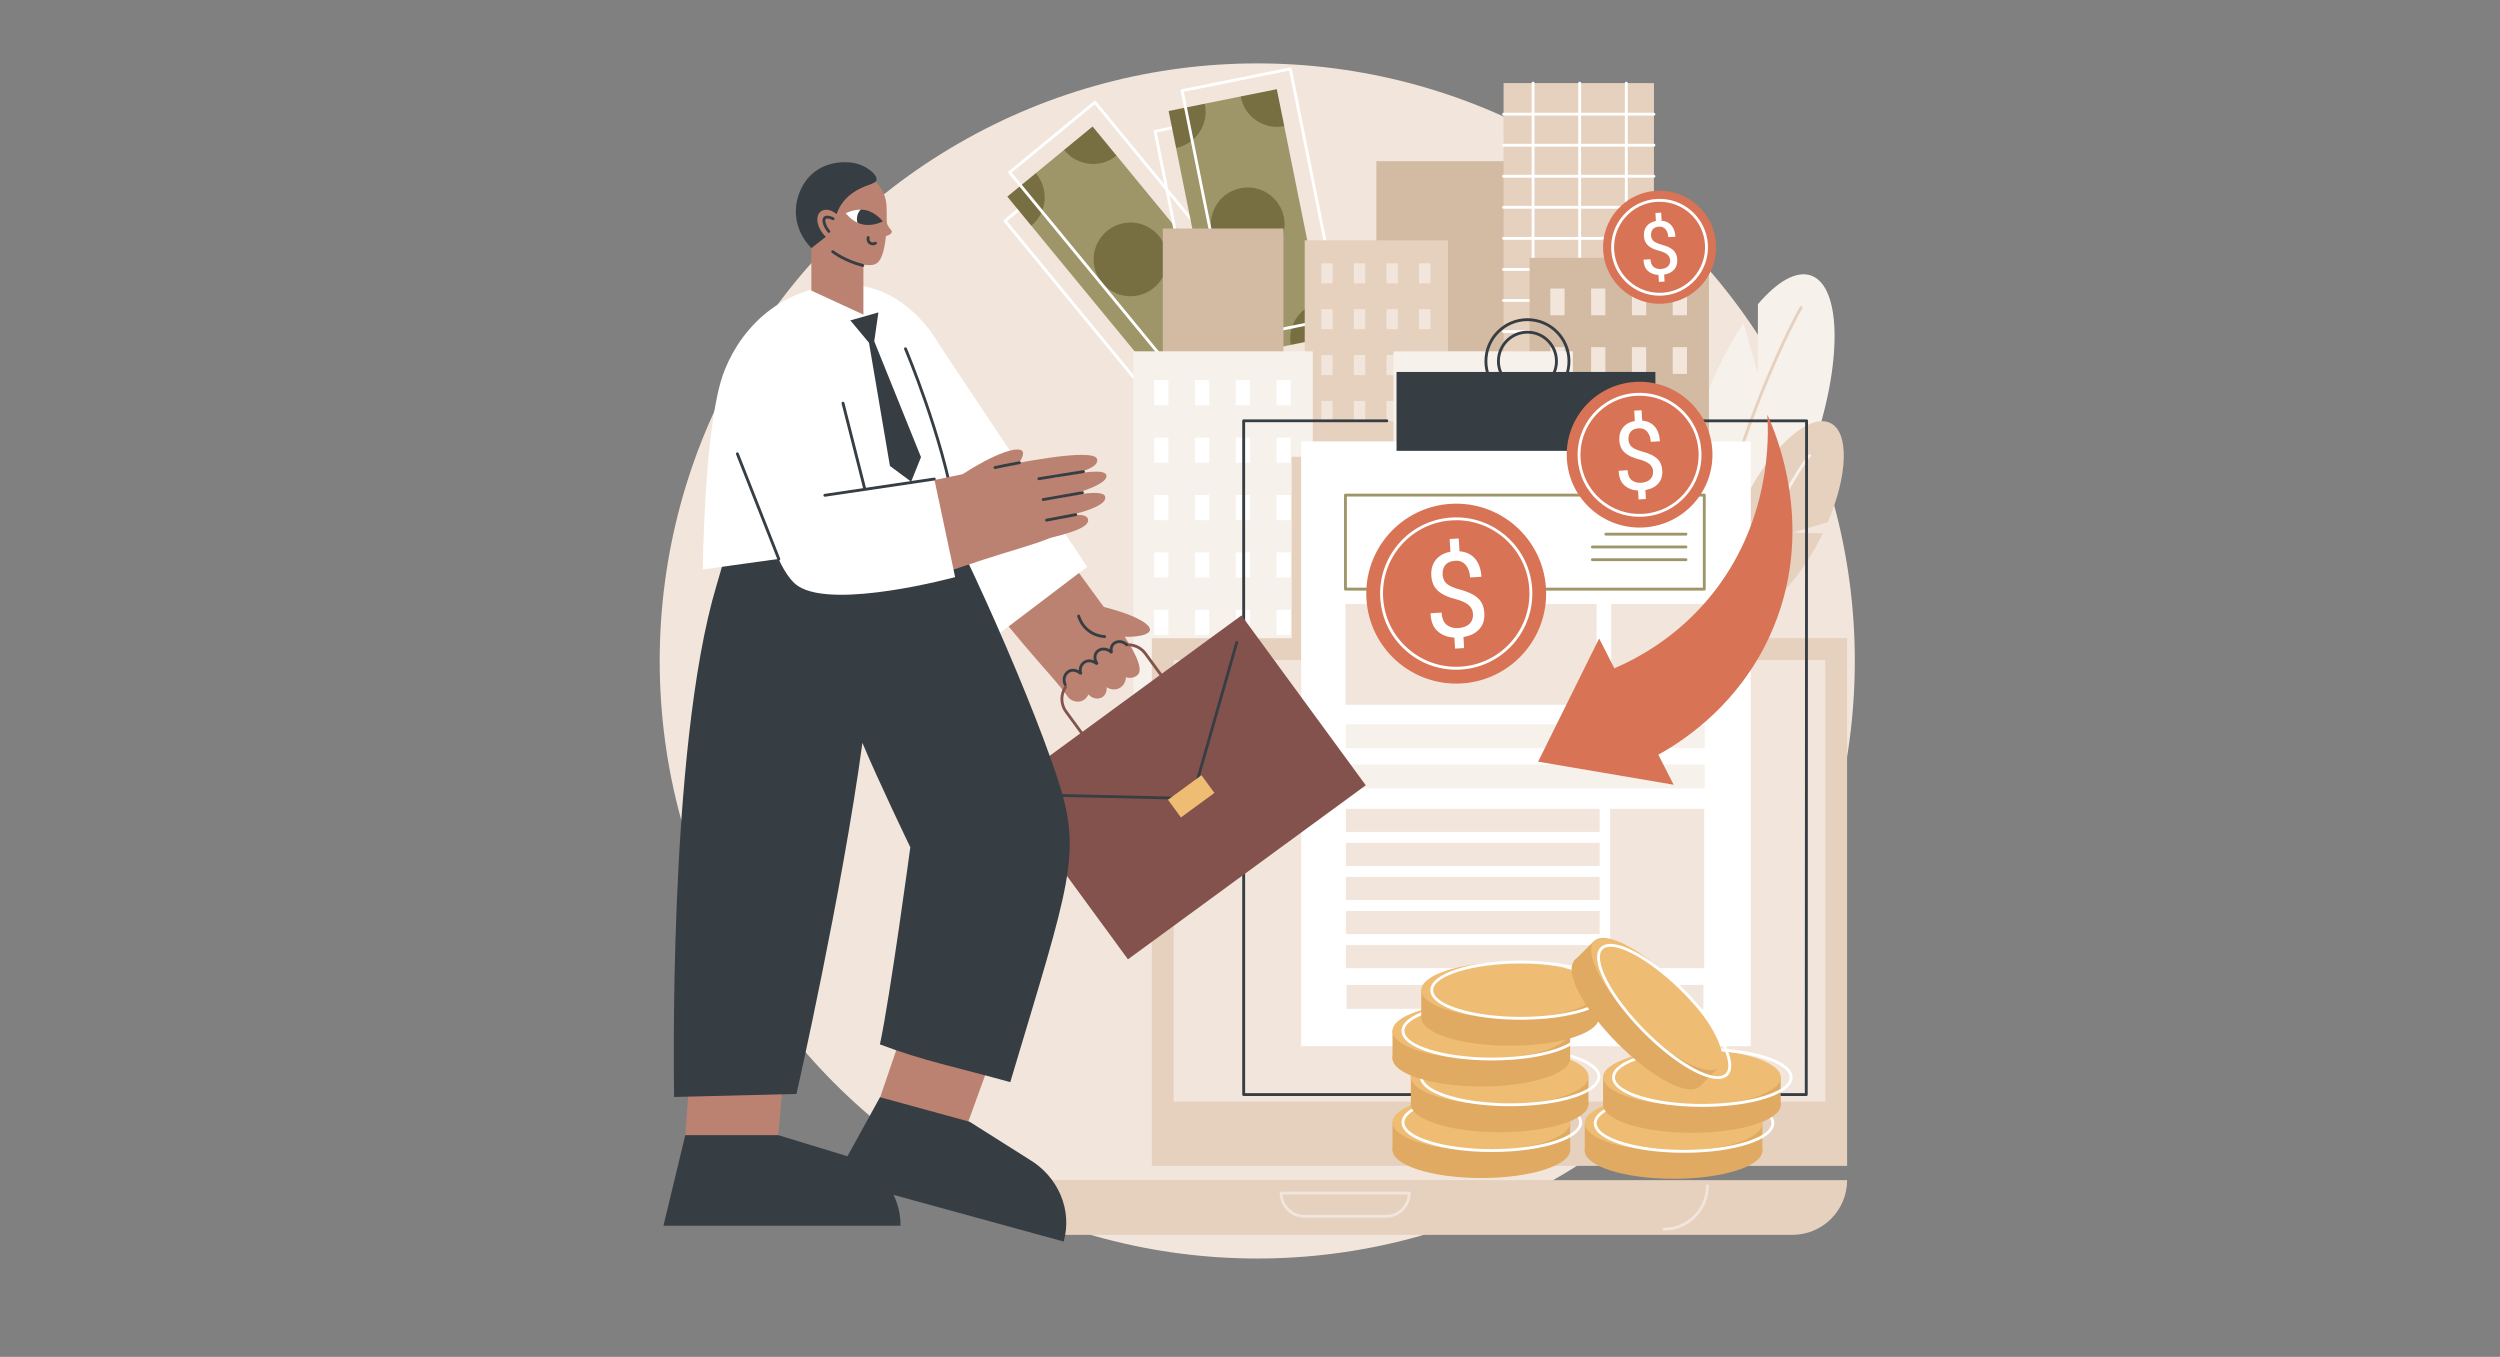 <svg viewBox="0 0 737 400" xmlns="http://www.w3.org/2000/svg" id="what-is-finance-charge_"><rect x="0" y="0" width="737" height="400" fill="#808080" stroke="none"/><defs><style>.cls-1{fill:#fff;}.cls-2{fill:#d3bba3;}.cls-3{fill:#84524d;}.cls-4{fill:#f7f1eb;}.cls-5{fill:#e0aa63;}.cls-6{fill:#9e9569;}.cls-7{fill:#e6d0be;}.cls-8{fill:#efbc73;}.cls-9{fill:#f2e6dc;}.cls-10{fill:#776e42;}.cls-11{fill:#d87355;}.cls-12{fill:#bc8271;}.cls-13{fill:#363e44;}</style></defs><g id="what-is-finance-charge"><circle r="176.16" cy="194.85" cx="370.64" class="cls-9"></circle><g><g><path d="m501.32,121.11c3.57-10.09,8.04-19,12.71-25.86l4.17,14.89.04-20.46c5.67-6.67,11.31-9.99,15.68-8.44,9.09,3.22,9.24,26.29.32,51.53-8.92,25.24-23.52,43.09-32.61,39.87-9.09-3.22-9.24-26.29-.32-51.53Z" class="cls-4"></path><path d="m491.88,230.99s-.03,0-.05,0c-.23-.03-.4-.24-.38-.47,5.11-46.39,15.47-81.99,23.26-103.68,8.45-23.52,15.79-36.23,15.86-36.36.12-.2.38-.27.58-.15.2.12.27.38.15.58-.07.13-7.38,12.79-15.8,36.24-7.77,21.64-18.11,57.16-23.2,103.46-.02.22-.21.38-.42.38Z" class="cls-7"></path></g><g><path d="m468.8,122.46l11.59,3.82-12.74-6.39c-1.2-20.4,4.68-39.16,13.14-40.18,9.33-1.12,19.18,16.86,21.98,40.16,2.81,23.31-2.48,43.11-11.82,44.23-9.33,1.12-19.18-16.86-21.98-40.16-.06-.49-.11-.99-.17-1.48Z" class="cls-7"></path><path d="m492.9,214.17s0,0,0,0c-.23,0-.42-.2-.42-.43,1.34-66.97-8.36-118.19-8.46-118.7-.04-.23.11-.45.34-.5.23-.04.45.11.5.34.1.51,9.82,51.81,8.48,118.87,0,.23-.19.42-.42.42Z" class="cls-4"></path></g><g><path d="m537.34,157.24l-8.95-.23,10.47-3.11c5.87-13.8,6.36-26.38.77-29.18-6.17-3.09-17.43,6.9-25.13,22.31-7.7,15.41-8.94,30.41-2.77,33.51,6.17,3.09,17.43-6.9,25.13-22.31.16-.33.32-.65.48-.98Z" class="cls-7"></path><path d="m497.54,231.65s-.04,0-.05,0c-.23-.03-.4-.24-.37-.48,7.07-55.25,34.85-96.61,36.16-97.25.21-.1.46-.02.57.19.1.19.03.42-.15.54-.72.67-7.87,11.09-15.71,28.13-7.11,15.45-16.36,39.87-20.02,68.49-.03.21-.21.37-.42.37Zm36.11-96.97s0,0,0,0c0,0,0,0,0,0Zm.06-.04s0,0,0,0t0,0Z" class="cls-4"></path></g></g><g><g><path d="m343.74,123.24c-.12,0-.24-.05-.33-.15l-47.47-57.7c-.07-.09-.11-.2-.09-.31.01-.11.07-.22.15-.29l25.13-20.66c.18-.15.45-.12.6.06l47.47,57.7c.07.09.11.2.09.31-.01.11-.07.22-.15.29l-25.13,20.66c-.08.06-.17.1-.27.1Zm-46.87-58.07l46.93,57.05,24.47-20.12-46.93-57.05-24.47,20.12Z" class="cls-1"></path><g><polygon points="321.39 44.45 329.15 45.87 362.82 86.81 362.4 94.3 361.18 101.89 352.81 108.77 345.13 108.51 337.7 107.47 304.02 66.54 304.12 58.65 305.34 51.07 313.71 44.18 321.39 44.45" class="cls-6"></polygon><circle transform="translate(-8.57 68.68) rotate(-11.62)" r="10.86" cy="76.48" cx="333.26" class="cls-10"></circle><path d="m352.81,108.77c-3.84-4.45-10.55-5.05-15.11-1.3l6.74,8.19,8.38-6.89Z" class="cls-10"></path><path d="m361.18,101.89l8.38-6.89-6.74-8.19c-4.56,3.76-5.27,10.45-1.64,15.08Z" class="cls-10"></path><path d="m305.51,51.25c-.05-.06-.11-.12-.17-.18l-8.38,6.89,7.06,8.58c4.63-3.81,5.3-10.65,1.49-15.28Z" class="cls-10"></path><path d="m322.09,37.29l-8.38,6.89c.05.07.09.14.15.2,3.81,4.63,10.65,5.3,15.29,1.49l-7.06-8.58Z" class="cls-10"></path></g><path d="m345.13,108.93c-.12,0-.24-.05-.33-.15l-47.47-57.7c-.07-.09-.11-.2-.09-.31.01-.11.07-.22.15-.29l25.13-20.66c.18-.15.45-.12.6.06l47.47,57.7c.07.09.11.2.09.31-.01.11-.07.22-.15.29l-25.13,20.66c-.08.06-.17.1-.27.1Zm-46.87-58.07l46.93,57.05,24.47-20.13-46.93-57.05-24.47,20.12Z" class="cls-1"></path></g><g><path d="m355.29,112.37c-.2,0-.38-.14-.42-.34l-14.77-73.24c-.02-.11,0-.23.06-.32.06-.09.16-.16.27-.18l31.89-6.43c.23-.05.45.1.5.33l14.77,73.24c.02.11,0,.23-.06.32-.06.09-.16.16-.27.18l-31.89,6.43s-.06,0-.08,0Zm-14.27-73.34l14.6,72.41,31.06-6.26-14.6-72.41-31.06,6.26Z" class="cls-1"></path><g><polygon points="372.42 32.28 378.59 37.18 389.07 89.14 385.17 95.55 380.53 101.68 369.9 103.82 363.25 99.97 357.18 95.57 346.7 43.61 350.49 36.7 355.14 30.57 365.76 28.43 372.42 32.28" class="cls-6"></polygon><circle transform="translate(-5.88 70.09) rotate(-10.8)" r="10.86" cy="66.13" cx="367.83" class="cls-10"></circle><path d="m369.9,103.82c-1.3-5.73-6.93-9.41-12.73-8.25l2.1,10.39,10.63-2.14Z" class="cls-10"></path><path d="m380.53,101.68l10.63-2.14-2.1-10.39c-5.79,1.17-9.56,6.75-8.54,12.54Z" class="cls-10"></path><path d="m355.2,30.82c-.02-.08-.04-.16-.06-.24l-10.63,2.14,2.2,10.89c5.88-1.19,9.68-6.91,8.5-12.79Z" class="cls-10"></path><path d="m376.4,26.29l-10.63,2.14c.01.08.02.16.04.25,1.19,5.88,6.91,9.68,12.79,8.5l-2.2-10.89Z" class="cls-10"></path></g><path d="m363.25,100.4c-.08,0-.16-.02-.23-.07-.09-.06-.16-.16-.18-.27l-14.77-73.24c-.05-.23.1-.45.33-.5l31.89-6.43c.11-.02.22,0,.32.06.09.06.16.16.18.27l14.77,73.24c.05.23-.1.45-.33.5l-31.89,6.43s-.06,0-.08,0Zm-14.27-73.34l14.6,72.41,31.06-6.26-14.6-72.41-31.06,6.26Z" class="cls-1"></path></g></g><g><rect height="71.96" width="44.69" y="47.51" x="405.75" class="cls-2"></rect><rect height="59.38" width="35.58" y="67.37" x="342.79" class="cls-2"></rect><g><rect height="120.91" width="44.33" y="24.5" x="443.25" class="cls-7"></rect><path d="m487.58,34.08h-44.33c-.23,0-.42-.19-.42-.42s.19-.42.42-.42h44.33c.23,0,.42.19.42.42s-.19.42-.42.42Z" class="cls-1"></path><path d="m487.58,43.23h-44.33c-.23,0-.42-.19-.42-.42s.19-.42.42-.42h44.33c.23,0,.42.19.42.42s-.19.42-.42.42Z" class="cls-1"></path><path d="m487.58,52.38h-44.33c-.23,0-.42-.19-.42-.42s.19-.42.42-.42h44.33c.23,0,.42.19.42.42s-.19.42-.42.42Z" class="cls-1"></path><path d="m487.58,61.54h-44.33c-.23,0-.42-.19-.42-.42s.19-.42.42-.42h44.33c.23,0,.42.19.42.42s-.19.42-.42.42Z" class="cls-1"></path><path d="m487.58,70.69h-44.33c-.23,0-.42-.19-.42-.42s.19-.42.42-.42h44.33c.23,0,.42.19.42.42s-.19.42-.42.42Z" class="cls-1"></path><path d="m487.58,79.85h-44.33c-.23,0-.42-.19-.42-.42s.19-.42.42-.42h44.33c.23,0,.42.19.42.42s-.19.42-.42.42Z" class="cls-1"></path><path d="m487.58,89h-44.33c-.23,0-.42-.19-.42-.42s.19-.42.42-.42h44.33c.23,0,.42.19.42.42s-.19.42-.42.42Z" class="cls-1"></path><path d="m487.58,98.16h-44.33c-.23,0-.42-.19-.42-.42s.19-.42.42-.42h44.33c.23,0,.42.19.42.42s-.19.42-.42.42Z" class="cls-1"></path><path d="m487.58,107.31h-44.33c-.23,0-.42-.19-.42-.42s.19-.42.42-.42h44.33c.23,0,.42.19.42.42s-.19.42-.42.42Z" class="cls-1"></path><path d="m451.95,145.83c-.23,0-.42-.19-.42-.42V24.5c0-.23.19-.42.42-.42s.42.19.42.42v120.91c0,.23-.19.42-.42.42Z" class="cls-1"></path><path d="m465.69,145.83c-.23,0-.42-.19-.42-.42V24.5c0-.23.19-.42.42-.42s.42.19.42.42v120.91c0,.23-.19.42-.42.42Z" class="cls-1"></path><path d="m479.43,145.83c-.23,0-.42-.19-.42-.42V24.5c0-.23.19-.42.42-.42s.42.19.42.42v120.91c0,.23-.19.42-.42.42Z" class="cls-1"></path></g><g><rect height="74.43" width="42.24" y="70.84" x="384.63" class="cls-7"></rect><g><rect height="5.91" width="3.35" y="77.63" x="389.52" class="cls-9"></rect><rect height="5.91" width="3.35" y="77.63" x="399.12" class="cls-9"></rect><rect height="5.91" width="3.35" y="77.63" x="408.73" class="cls-9"></rect><rect height="5.91" width="3.35" y="77.63" x="418.33" class="cls-9"></rect><rect height="5.91" width="3.35" y="91.15" x="389.52" class="cls-9"></rect><rect height="5.91" width="3.35" y="91.15" x="399.12" class="cls-9"></rect><rect height="5.91" width="3.35" y="91.15" x="408.73" class="cls-9"></rect><rect height="5.91" width="3.35" y="91.15" x="418.33" class="cls-9"></rect><rect height="5.91" width="3.35" y="104.67" x="389.52" class="cls-9"></rect><rect height="5.91" width="3.35" y="104.67" x="399.12" class="cls-9"></rect><rect height="5.91" width="3.35" y="104.67" x="408.73" class="cls-9"></rect><rect height="5.91" width="3.35" y="104.67" x="418.33" class="cls-9"></rect><rect height="5.91" width="3.35" y="118.19" x="389.52" class="cls-9"></rect><rect height="5.91" width="3.35" y="118.19" x="399.12" class="cls-9"></rect><rect height="5.91" width="3.35" y="118.19" x="408.73" class="cls-9"></rect><rect height="5.91" width="3.35" y="118.19" x="418.33" class="cls-9"></rect><rect height="5.91" width="3.35" y="131.71" x="389.52" class="cls-9"></rect><rect height="5.91" width="3.35" y="131.71" x="399.12" class="cls-9"></rect><rect height="5.91" width="3.35" y="131.71" x="408.73" class="cls-9"></rect><rect height="5.91" width="3.35" y="131.71" x="418.33" class="cls-9"></rect></g></g><g><rect height="135.87" width="52.88" y="76.01" x="450.92" class="cls-2"></rect><g><rect height="7.88" width="4.2" y="85.06" x="457.04" class="cls-9"></rect><rect height="7.88" width="4.2" y="85.06" x="469.06" class="cls-9"></rect><rect height="7.88" width="4.2" y="85.06" x="481.09" class="cls-9"></rect><rect height="7.88" width="4.2" y="85.06" x="493.12" class="cls-9"></rect><rect height="7.88" width="4.2" y="102.34" x="457.04" class="cls-9"></rect><rect height="7.88" width="4.2" y="102.34" x="469.06" class="cls-9"></rect><rect height="7.88" width="4.2" y="102.34" x="481.09" class="cls-9"></rect><rect height="7.88" width="4.2" y="102.34" x="493.12" class="cls-9"></rect><rect height="7.88" width="4.2" y="119.62" x="457.04" class="cls-9"></rect><rect height="7.88" width="4.2" y="119.62" x="469.06" class="cls-9"></rect><rect height="7.88" width="4.2" y="119.62" x="481.09" class="cls-9"></rect><rect height="7.88" width="4.2" y="119.62" x="493.12" class="cls-9"></rect><rect height="7.88" width="4.2" y="136.9" x="457.04" class="cls-9"></rect><rect height="7.88" width="4.2" y="136.9" x="469.06" class="cls-9"></rect><rect height="7.88" width="4.2" y="136.9" x="481.09" class="cls-9"></rect><rect height="7.88" width="4.2" y="136.9" x="493.12" class="cls-9"></rect><rect height="7.88" width="4.2" y="154.17" x="457.04" class="cls-9"></rect><rect height="7.88" width="4.2" y="154.17" x="469.06" class="cls-9"></rect><rect height="7.88" width="4.2" y="154.17" x="481.09" class="cls-9"></rect><rect height="7.88" width="4.2" y="154.17" x="493.12" class="cls-9"></rect><rect height="7.88" width="4.2" y="171.45" x="457.04" class="cls-9"></rect><rect height="7.88" width="4.2" y="171.45" x="469.06" class="cls-9"></rect><rect height="7.88" width="4.2" y="171.45" x="481.09" class="cls-9"></rect><rect height="7.88" width="4.2" y="171.45" x="493.12" class="cls-9"></rect><rect height="7.88" width="4.2" y="188.73" x="457.04" class="cls-9"></rect><rect height="7.88" width="4.2" y="188.73" x="469.06" class="cls-9"></rect><rect height="7.88" width="4.2" y="188.73" x="481.09" class="cls-9"></rect><rect height="7.88" width="4.2" y="188.73" x="493.12" class="cls-9"></rect></g></g><g><rect height="93.2" width="52.88" y="103.57" x="410.79" class="cls-4"></rect><g><rect height="7.4" width="4.2" y="112.07" x="416.91" class="cls-1"></rect><rect height="7.4" width="4.2" y="112.07" x="428.93" class="cls-1"></rect><rect height="7.4" width="4.2" y="112.07" x="440.96" class="cls-1"></rect><rect height="7.4" width="4.2" y="112.07" x="452.99" class="cls-1"></rect><rect height="7.4" width="4.2" y="129" x="416.91" class="cls-1"></rect><rect height="7.4" width="4.2" y="129" x="428.93" class="cls-1"></rect><rect height="7.4" width="4.2" y="129" x="440.96" class="cls-1"></rect><rect height="7.4" width="4.2" y="129" x="452.99" class="cls-1"></rect><rect height="7.4" width="4.2" y="145.93" x="416.91" class="cls-1"></rect><rect height="7.4" width="4.2" y="145.93" x="428.93" class="cls-1"></rect><rect height="7.4" width="4.2" y="145.93" x="440.96" class="cls-1"></rect><rect height="7.4" width="4.2" y="145.93" x="452.99" class="cls-1"></rect><rect height="7.4" width="4.2" y="162.85" x="416.91" class="cls-1"></rect><rect height="7.4" width="4.2" y="162.85" x="428.93" class="cls-1"></rect><rect height="7.4" width="4.2" y="162.85" x="440.96" class="cls-1"></rect><rect height="7.4" width="4.2" y="162.85" x="452.99" class="cls-1"></rect><rect height="7.4" width="4.2" y="179.78" x="416.91" class="cls-1"></rect><rect height="7.4" width="4.2" y="179.78" x="428.93" class="cls-1"></rect><rect height="7.4" width="4.2" y="179.78" x="440.96" class="cls-1"></rect><rect height="7.4" width="4.2" y="179.78" x="452.99" class="cls-1"></rect></g></g><g><rect height="106.57" width="52.88" y="103.57" x="334.13" class="cls-4"></rect><g><g><rect height="7.4" width="4.2" y="112.07" x="340.25" class="cls-1"></rect><rect height="7.4" width="4.2" y="112.07" x="352.28" class="cls-1"></rect><rect height="7.4" width="4.2" y="112.07" x="364.31" class="cls-1"></rect><rect height="7.4" width="4.2" y="112.07" x="376.33" class="cls-1"></rect></g><g><rect height="7.4" width="4.2" y="129" x="340.25" class="cls-1"></rect><rect height="7.4" width="4.2" y="129" x="352.28" class="cls-1"></rect><rect height="7.4" width="4.2" y="129" x="364.31" class="cls-1"></rect><rect height="7.4" width="4.2" y="129" x="376.33" class="cls-1"></rect></g><g><rect height="7.4" width="4.2" y="145.93" x="340.25" class="cls-1"></rect><rect height="7.4" width="4.2" y="145.93" x="352.28" class="cls-1"></rect><rect height="7.4" width="4.2" y="145.93" x="364.31" class="cls-1"></rect><rect height="7.4" width="4.2" y="145.93" x="376.33" class="cls-1"></rect></g><g><rect height="7.4" width="4.2" y="162.85" x="340.25" class="cls-1"></rect><rect height="7.4" width="4.2" y="162.85" x="352.28" class="cls-1"></rect><rect height="7.4" width="4.2" y="162.85" x="364.31" class="cls-1"></rect><rect height="7.4" width="4.2" y="162.85" x="376.33" class="cls-1"></rect></g><g><rect height="7.4" width="4.2" y="179.78" x="340.25" class="cls-1"></rect><rect height="7.4" width="4.2" y="179.78" x="352.28" class="cls-1"></rect><rect height="7.4" width="4.2" y="179.78" x="364.31" class="cls-1"></rect><rect height="7.4" width="4.2" y="179.78" x="376.33" class="cls-1"></rect></g></g></g><g><rect height="94.91" width="53.86" y="134.67" x="380.79" class="cls-7"></rect><g><rect height="7.54" width="4.28" y="143.32" x="387.03" class="cls-9"></rect><rect height="7.54" width="4.28" y="143.32" x="399.27" class="cls-9"></rect><rect height="7.54" width="4.28" y="143.32" x="411.52" class="cls-9"></rect><rect height="7.54" width="4.28" y="143.32" x="423.77" class="cls-9"></rect><rect height="7.54" width="4.28" y="160.56" x="387.03" class="cls-9"></rect><rect height="7.54" width="4.28" y="160.56" x="399.27" class="cls-9"></rect><rect height="7.54" width="4.28" y="160.56" x="411.52" class="cls-9"></rect><rect height="7.54" width="4.28" y="160.56" x="423.77" class="cls-9"></rect><rect height="7.54" width="4.28" y="177.8" x="387.03" class="cls-9"></rect><rect height="7.54" width="4.28" y="177.8" x="399.27" class="cls-9"></rect><rect height="7.54" width="4.28" y="177.8" x="411.52" class="cls-9"></rect><rect height="7.54" width="4.28" y="177.8" x="423.77" class="cls-9"></rect><rect height="7.54" width="4.28" y="195.03" x="387.03" class="cls-9"></rect><rect height="7.54" width="4.28" y="195.03" x="399.27" class="cls-9"></rect><rect height="7.54" width="4.28" y="195.03" x="411.52" class="cls-9"></rect><rect height="7.54" width="4.28" y="195.03" x="423.77" class="cls-9"></rect><rect height="7.54" width="4.28" y="212.27" x="387.03" class="cls-9"></rect><rect height="7.54" width="4.28" y="212.27" x="399.27" class="cls-9"></rect><rect height="7.54" width="4.28" y="212.27" x="411.52" class="cls-9"></rect><rect height="7.54" width="4.28" y="212.27" x="423.77" class="cls-9"></rect></g></g></g><g><g><g><rect height="155.56" width="204.97" y="188.14" x="339.56" class="cls-7"></rect><rect transform="translate(701.72 -182.37) rotate(90)" height="192.1" width="130.2" y="163.62" x="376.94" class="cls-9"></rect><path d="m445.9,333.47c0,2.13-1.73,3.86-3.86,3.86s-3.86-1.73-3.86-3.86,1.73-3.86,3.86-3.86,3.86,1.73,3.86,3.86Z" class="cls-4"></path></g><path d="m544.53,347.91c0,8.9-7.21,16.12-16.1,16.12h-214.84c-8.89,0-16.1-7.22-16.1-16.12h247.04Z" class="cls-7"></path><path d="m490.58,362.78c-.23,0-.42-.19-.42-.42s.19-.42.42-.42c6.8,0,12.34-5.54,12.34-12.36,0-.23.19-.42.42-.42s.42.19.42.42c0,7.28-5.92,13.2-13.19,13.2Z" class="cls-9"></path><path d="m408.61,358.99h-24.09c-4.01,0-7.27-3.26-7.27-7.27,0-.23.19-.42.42-.42h37.77c.23,0,.42.19.42.42,0,4.01-3.26,7.27-7.27,7.27Zm-30.49-6.85c.22,3.35,3.01,6,6.4,6h24.09c3.4,0,6.18-2.66,6.4-6h-36.89Z" class="cls-9"></path></g><g><path d="m444.78,323.1h-78.15c-.23,0-.42-.19-.42-.42V124.05c0-.23.19-.42.42-.42h42.21c.23,0,.42.19.42.42s-.19.42-.42.42h-41.78v197.78h77.73c.23,0,.42.19.42.42s-.19.42-.42.42Z" class="cls-13"></path><path d="m532.48,323.1h-11.81c-.23,0-.42-.19-.42-.42s.19-.42.42-.42h11.39l.09-197.78h-41.71c-.23,0-.42-.19-.42-.42s.19-.42.42-.42h42.14c.11,0,.22.04.3.12.08.08.12.19.12.3l-.09,198.63c0,.23-.19.42-.42.42Z" class="cls-13"></path><rect transform="translate(899.7 438.55) rotate(180)" height="178.3" width="132.56" y="130.13" x="383.57" class="cls-1"></rect><g><rect height="23.26" width="76.31" y="109.65" x="411.7" class="cls-13"></rect><path d="m450.29,119.15c-6.99,0-12.67-5.68-12.67-12.67s5.68-12.67,12.67-12.67,12.67,5.68,12.67,12.67-5.68,12.67-12.67,12.67Zm0-24.49c-6.52,0-11.82,5.3-11.82,11.82s5.3,11.82,11.82,11.82,11.82-5.3,11.82-11.82-5.3-11.82-11.82-11.82Z" class="cls-13"></path><path d="m450.29,115.46c-4.95,0-8.98-4.03-8.98-8.98s4.03-8.98,8.98-8.98,8.98,4.03,8.98,8.98-4.03,8.98-8.98,8.98Zm0-17.11c-4.48,0-8.13,3.65-8.13,8.13s3.65,8.13,8.13,8.13,8.13-3.65,8.13-8.13-3.65-8.13-8.13-8.13Z" class="cls-13"></path></g><g><g><rect height="29.73" width="74.05" y="178.05" x="396.63" class="cls-9"></rect><rect height="29.73" width="27.45" y="178.05" x="474.97" class="cls-9"></rect></g><g><rect height="6.82" width="74.81" y="238.44" x="396.77" class="cls-9"></rect><rect height="6.82" width="74.81" y="248.48" x="396.77" class="cls-9"></rect><rect height="6.82" width="74.81" y="258.52" x="396.77" class="cls-9"></rect><rect height="6.82" width="74.81" y="268.56" x="396.77" class="cls-9"></rect><rect height="6.82" width="74.81" y="278.6" x="396.77" class="cls-9"></rect><rect height="46.98" width="27.73" y="238.44" x="474.68" class="cls-9"></rect></g><g><path d="m502.42,174.1h-105.78c-.23,0-.42-.19-.42-.42v-27.73c0-.23.19-.42.42-.42h105.78c.23,0,.42.19.42.42v27.73c0,.23-.19.42-.42.42Zm-105.36-.85h104.94v-26.88h-104.94v26.88Z" class="cls-6"></path><g><path d="m497.02,157.9h-23.62c-.23,0-.42-.19-.42-.42s.19-.42.42-.42h23.62c.23,0,.42.19.42.42s-.19.42-.42.42Z" class="cls-6"></path><path d="m497.02,161.66h-27.6c-.23,0-.42-.19-.42-.42s.19-.42.42-.42h27.6c.23,0,.42.19.42.42s-.19.42-.42.42Z" class="cls-6"></path><path d="m497.02,165.42h-27.6c-.23,0-.42-.19-.42-.42s.19-.42.42-.42h27.6c.23,0,.42.19.42.42s-.19.42-.42.42Z" class="cls-6"></path></g></g><rect height="7.05" width="105.78" y="213.53" x="396.77" class="cls-4"></rect><rect height="7.05" width="105.78" y="225.36" x="396.77" class="cls-4"></rect><rect height="7.05" width="105.2" y="290.36" x="396.97" class="cls-9"></rect></g></g></g><g><g><path d="m266.64,134.68c7.87-4.12,15.74-8.24,23.6-12.36,3.12,5.65,7.71,14.88,13.55,26.46,6.63,9.91,23.25,32.29,24.79,34.55,2.88,4.22,9.28,13.06,6.85,15.59-.81.84-2.16,1.11-3.52.76-.03,1.5-.93,2.82-2.26,3.35-1.75.69-3.3-.37-3.42-.45.13,1.15-.31,2.27-1.17,2.88-1.19.84-3.05.58-4.19-.76-.13.3-.62,1.37-1.79,1.88-1.29.57-2.9.24-4.05-.85-2.56-3.75-7.52-8.94-13.06-15.52-13.03-15.44-18.19-22.87-23.13-31.47-1.06-1.84-9.91-20.47-12.21-24.06Z" class="cls-12"></path><polygon points="273.73 96.86 320.49 167.09 294.43 186.88 244 124.53 273.73 96.86" class="cls-1"></polygon><path d="m325.63,188.09s-.02,0-.03,0c-1.16-.07-3.41-.45-5.41-2.22-1.56-1.39-2.29-3.02-2.62-4.14-.07-.22.06-.46.29-.53.22-.07.46.06.53.29.3,1.01.96,2.49,2.37,3.74,1.81,1.6,3.84,1.95,4.9,2.01.23.01.41.21.4.45-.01.23-.2.4-.42.4Z" class="cls-13"></path><g><rect transform="translate(-69.66 251.09) rotate(-36.2)" height="62.05" width="86.88" y="201.08" x="305.81" class="cls-3"></rect><path d="m324.14,219.3c-2.08,0-4.13-.96-5.45-2.76l-4.76-6.5c-2.2-3-1.54-7.23,1.46-9.43l13.18-9.65c3-2.2,7.23-1.54,9.43,1.46l4.76,6.5c2.2,3,1.54,7.23-1.46,9.43l-13.18,9.65c-1.2.88-2.59,1.3-3.98,1.3Zm8.41-28.79c-1.21,0-2.43.37-3.48,1.14l-13.18,9.65c-2.63,1.92-3.2,5.62-1.28,8.25l4.76,6.5c1.92,2.63,5.62,3.2,8.25,1.28l13.18-9.65.25.34-.25-.34c2.63-1.92,3.2-5.62,1.28-8.25l-4.76-6.5c-1.15-1.58-2.95-2.41-4.77-2.41Z" class="cls-3"></path><path d="m351.77,235.82l-48.47-1.12c-.23,0-.42-.2-.41-.43s.2-.42.43-.41l47.81,1.11,13.06-45.69c.06-.23.3-.36.52-.29.23.06.36.3.29.52l-13.24,46.32Z" class="cls-13"></path><rect transform="translate(-70.84 252.74) rotate(-36.2)" height="6.46" width="12.24" y="231.5" x="345.04" class="cls-8"></rect></g><path d="m314.87,203.24c-.8-1.75-1.83-4.41.68-5.54.91-.41,2.1-.01,2.95.75.06.05.15,0,.12-.07-.45-1.26.12-2.66,1.34-3.29,1.09-.56,2.26-.22,3.29.49.07.05.16-.03.11-.1-.86-1.29-.67-2.86.42-3.65,1.03-.75,2.71-.64,3.77.39.05.05.14,0,.13-.07-.24-.93.04-1.9.74-2.47,1-.82,3.17-.69,4.53,1.34l-18.06,12.22Z" class="cls-12"></path><path d="m314,202.2c-.16,0-.32-.09-.39-.25-.44-.96-.45-1.99-.05-2.92.37-.84,1.04-1.47,1.84-1.73.83-.27,1.79-.14,2.63.32-.04-1.18.6-2.33,1.71-2.91.84-.43,1.78-.44,2.76-.02-.35-1.22,0-2.48,1-3.2,1.02-.75,2.49-.75,3.63-.08.03-.8.37-1.55.98-2.05,1.23-1,3.18-.81,4.35.42.16.17.15.44-.02.6-.17.16-.44.15-.6-.02-.95-1-2.41-.99-3.19-.35-.57.46-.8,1.26-.6,2.03.06.22-.04.44-.23.55-.19.11-.44.08-.6-.07-.87-.85-2.32-1.01-3.22-.35-.91.66-1.05,1.98-.32,3.07.14.2.11.46-.06.63-.17.17-.44.19-.64.05-1.06-.73-2.02-.89-2.85-.46-1.02.53-1.51,1.72-1.13,2.78.08.21,0,.45-.19.58-.19.13-.44.11-.62-.05-.74-.66-1.73-.92-2.53-.66-.58.19-1.06.65-1.33,1.27-.31.71-.3,1.5.04,2.23.1.21,0,.47-.21.56-.06.03-.12.04-.18.04Z" class="cls-13"></path><path d="m328.56,187.58c7.54.65,10.39-.71,10.46-1.91.11-2.01-6.1-5.2-17-7.54,1.59,2.8,4.95,6.65,6.54,9.45Z" class="cls-12"></path></g><g><g><polygon points="282.81 337.92 256.33 332.67 267.84 298.96 293.57 308.31 282.81 337.92" class="cls-12"></polygon><path d="m313.57,366.01l-67.41-18.49,13.27-24.07,26.41,7.24,17.5,11.06c8.66,5.1,12.85,15.03,10.23,24.25Z" class="cls-13"></path></g><g><polygon points="228.68 342.73 201.37 344.38 203.88 308.85 231.52 311.35 228.68 342.73" class="cls-12"></polygon><path d="m265.48,361.35h-69.9l6.44-26.72h27.38l19.8,6.04c9.7,2.63,16.37,11.09,16.28,20.68Z" class="cls-13"></path></g><path d="m218.99,147.13c-2.88,7.58-4.98,16.2-7.73,25.34-14.59,48.43-12.53,150.92-12.53,150.92l36.08-.9s13.46-59.5,19.43-103.49c4.89,11.68,14.12,30.77,14.12,30.77,0,0-5.97,44.26-8.96,58.11,11.95,4.62,23.76,7.06,38.43,11.13,17.56-58.84,21.31-67.05,13.99-89.34-9.44-28.72-33.31-80.8-41.29-91.99-17.18,3.15-34.36,6.3-51.53,9.45Z" class="cls-13"></path></g><g><path d="m212.41,112.72c2.93-10.43,12.96-26.74,34.2-28.72,18.01-1.67,31.18,13.53,35.67,30.64,3.09,11.81,1.49,29.19,3.12,42.23-16.14,2.44-78.21,11-78.21,11,0,0,.34-37.77,5.22-55.15Z" class="cls-1"></path><path d="m281.47,150.91c-.2,0-.38-.15-.42-.36-3.62-21.83-14.39-47.31-14.5-47.56-.09-.22,0-.47.22-.56.22-.09.47,0,.56.22.11.26,10.92,25.83,14.56,47.76.04.23-.12.45-.35.49-.02,0-.05,0-.07,0Z" class="cls-13"></path><path d="m255.78,128.92c11.73,44.3.84,41.03-6.83,42.8-6.18,1.42-16.12-17.22-21.15-36.04l27.98-6.75Z" class="cls-1"></path><g><path d="m252.69,146.21c11.64-2.38,37.96-7.8,40.63-8.38,5-1.07,29.14-5.99,30.09-2.51,1.03,3.76-11.62,4.96-13.69,5.6,2.61-.12,15.88-3.6,16.45-.8.72,3.53-15.79,7.08-15.91,7.15,1.83-.31,14.86-3.64,15.54-.86.88,3.6-13.34,6.13-15.61,6.63.23.23,9.7-2.96,10.55,0,.91,3.15-10.36,5.13-11.8,5.79-3.82,1.62-11.12,3.58-19.3,6.24-19.21,6.23-27.99,10.38-37.87,9.53-4.42-.38-9.43-5.55-13.68-13.12,5.31-6.52,9.29-8.76,14.6-15.28Z" class="cls-12"></path><path d="m281.57,170.13s-35.48,9.67-46.27,2.66c-6.19-4.03-10.23-20.88-10.23-20.88l50.36-10.69,6.14,28.91Z" class="cls-1"></path><path d="m229.6,165.24c-.17,0-.33-.1-.4-.27l-12.22-31.03c-.09-.22.02-.46.24-.55.22-.09.46.02.55.24l12.22,31.03c.09.22-.02.46-.24.55-.05.02-.1.03-.16.03Z" class="cls-13"></path><path d="m243.17,146.43c-.21,0-.39-.15-.42-.36-.03-.23.13-.45.36-.48l32.26-4.79c.23-.03.45.13.48.36.03.23-.13.45-.36.48l-32.26,4.79s-.04,0-.06,0Z" class="cls-13"></path><path d="m254.85,144.26c-.19,0-.36-.13-.41-.32l-6.34-24.98c-.06-.23.08-.46.31-.52.23-.06.46.08.52.31l6.34,24.98c.06.23-.08.46-.31.52-.04,0-.07.01-.1.01Z" class="cls-13"></path><path d="m306.27,141.55c-.21,0-.39-.15-.42-.36-.04-.23.12-.45.35-.49l13.13-2.08c.23-.04.45.12.49.35.04.23-.12.45-.35.49l-13.13,2.08s-.04,0-.07,0Z" class="cls-13"></path><path d="m307.54,147.7c-.2,0-.38-.15-.42-.35-.04-.23.11-.45.34-.49l11.58-2.03c.23-.04.45.11.49.34.04.23-.11.45-.34.49l-11.58,2.03s-.05,0-.07,0Z" class="cls-13"></path><path d="m308.53,153.77c-.2,0-.38-.14-.42-.35-.04-.23.11-.45.34-.5l8.6-1.63c.23-.04.45.11.5.34.04.23-.11.45-.34.5l-8.6,1.63s-.05,0-.08,0Z" class="cls-13"></path><path d="m295.32,141.7c5.79-4.87,6.84-7.85,6.04-8.75-1.35-1.5-8.3.82-17.66,6.87,3.1.86,8.51,1.02,11.61,1.87Z" class="cls-12"></path><path d="m293.32,138.26c-.2,0-.37-.14-.41-.34-.05-.23.1-.45.33-.5,1.01-.22,3.73-.79,7.22-1.43.23-.04.45.11.49.34.04.23-.11.45-.34.49-3.48.64-6.19,1.21-7.19,1.43-.03,0-.06,0-.09,0Z" class="cls-13"></path></g><polygon points="257.73 100.61 258.95 92.1 250.68 94.45 256.18 101.05 262.35 137.36 268.61 142 271.51 134.76 257.73 100.61" class="cls-13"></polygon></g><g><path d="m258.52,77.58c-3.45,2.45-13.26-3.44-13.26-3.44l-6.02-12.45c0-5.95,5.41-11.22,11.36-11.22s10.77,4.82,10.77,10.77c0,0,.66,13.84-2.85,16.34Z" class="cls-12"></path><polygon points="239.19 85.67 254.53 92.75 254.53 61.52 239.19 61.52 239.19 85.67" class="cls-12"></polygon><g><path d="m249.34,62.86s1.98-1.06,4.36-1.06c.51,0-.45,4.06-.93,3.83-2.12-1.01-3.43-2.76-3.43-2.76Z" class="cls-1"></path><path d="m255.26,61.96c3.01.67,4.99,3.31,4.99,3.31,0,0-2.91,1.56-5.92.9-.56-.12-1.08-.32-1.56-.55-.36-1.31-.05-2.76.94-3.82.51,0,1.03.05,1.56.16Z" class="cls-13"></path></g><path d="m258.4,53.09c.37-1.65-3.33-4.7-7.47-5.16-5.07-.57-11.04,1.06-14.27,6.77-3.11,5.49-2.99,12.74,2.53,18.45,1.37-1.08,2.58-1.99,4.26-3.33-2.83-2.85-2.99-5.86-1.81-7.17,1-1.12,2.94-1.22,4.98.47.61-1.61,1.63-3.98,4.62-6.16,3.46-2.51,6.88-2.59,7.16-3.87Z" class="cls-13"></path><path d="m254.35,78.68s-.07,0-.1-.01c-5.46-1.36-8.89-4.04-9.03-4.15-.18-.15-.22-.41-.07-.6s.41-.22.6-.07c.03.03,3.44,2.68,8.71,3.99.23.06.37.29.31.51-.05.19-.22.32-.41.32Z" class="cls-13"></path><path d="m257.33,72.32c-.51,0-1-.19-1.35-.56-.59-.61-.56-1.45-.45-1.86.06-.23.3-.36.52-.3.23.06.36.3.3.52,0,.02-.16.63.24,1.04.32.33.85.4,1.3.16.21-.11.46-.03.57.18.11.21.03.46-.18.57-.3.16-.63.24-.95.24Z" class="cls-13"></path><path d="m261.31,64.39c-.03.48.05,1.26.37,1.99.39.88,1.24,1.43,1.22,1.98-.01.37-.43.93-1.97,1.29l.37-5.26Z" class="cls-12"></path><path d="m244.33,68.64c-.12,0-.25-.05-.33-.16-1.48-1.82-1.97-3.79-1.12-4.58.79-.74,2.42-.03,2.9.2.21.1.3.36.2.57-.1.21-.36.3-.57.2-.75-.36-1.68-.59-1.95-.34-.32.3-.2,1.7,1.2,3.42.15.18.12.45-.06.6-.08.06-.17.1-.27.1Z" class="cls-13"></path></g></g><path d="m493.4,231.34l-39.96-6.8,17.99-36.32,4.48,8.8c7.8-3.37,18.54-9.53,27.81-20.61,18.66-22.29,17.68-48.09,17.29-54.14,1.99,4.25,15.31,33.97.49,65.68-8.92,19.1-23.68,29.57-32.62,34.54l4.51,8.84Z" class="cls-11"></path><g><g><g><ellipse ry="8.29" rx="26.19" cy="338.99" cx="436.7" class="cls-5"></ellipse><rect height="8.54" width="52.37" y="330.73" x="410.51" class="cls-5"></rect><ellipse ry="8.29" rx="26.19" cy="330.89" cx="436.7" class="cls-8"></ellipse><path d="m439.78,339.61c-14.92,0-26.61-3.83-26.61-8.71s11.69-8.71,26.61-8.71,26.61,3.83,26.61,8.71-11.69,8.71-26.61,8.71Zm0-16.58c-13.96,0-25.76,3.6-25.76,7.87s11.8,7.87,25.76,7.87,25.76-3.6,25.76-7.87-11.8-7.87-25.76-7.87Z" class="cls-1"></path></g><g><ellipse ry="8.29" rx="26.19" cy="325.49" cx="442.09" class="cls-5"></ellipse><rect height="8.54" width="52.37" y="317.23" x="415.91" class="cls-5"></rect><ellipse ry="8.29" rx="26.19" cy="317.4" cx="442.09" class="cls-8"></ellipse><path d="m445.18,326.11c-14.92,0-26.61-3.83-26.61-8.71s11.69-8.71,26.61-8.71,26.61,3.83,26.61,8.71-11.69,8.71-26.61,8.71Zm0-16.58c-13.96,0-25.76,3.6-25.76,7.87s11.8,7.87,25.76,7.87,25.76-3.6,25.76-7.87-11.8-7.87-25.76-7.87Z" class="cls-1"></path></g><g><ellipse ry="8.29" rx="26.19" cy="312" cx="436.7" class="cls-5"></ellipse><rect height="8.54" width="52.37" y="303.74" x="410.51" class="cls-5"></rect><ellipse ry="8.29" rx="26.19" cy="303.9" cx="436.7" class="cls-8"></ellipse><path d="m439.78,312.62c-14.92,0-26.61-3.83-26.61-8.71s11.69-8.71,26.61-8.71,26.61,3.83,26.61,8.71-11.69,8.71-26.61,8.71Zm0-16.58c-13.96,0-25.76,3.6-25.76,7.87s11.8,7.87,25.76,7.87,25.76-3.6,25.76-7.87-11.8-7.87-25.76-7.87Z" class="cls-1"></path></g><g><ellipse ry="8.29" rx="26.19" cy="300" cx="445.18" class="cls-5"></ellipse><rect height="8.54" width="52.37" y="291.74" x="418.99" class="cls-5"></rect><ellipse ry="8.29" rx="26.19" cy="291.9" cx="445.18" class="cls-8"></ellipse><path d="m448.26,300.62c-14.92,0-26.61-3.83-26.61-8.71s11.69-8.71,26.61-8.71,26.61,3.83,26.61,8.71-11.69,8.71-26.61,8.71Zm0-16.58c-13.96,0-25.76,3.6-25.76,7.87s11.8,7.87,25.76,7.87,25.76-3.6,25.76-7.87-11.8-7.87-25.76-7.87Z" class="cls-1"></path></g></g><g><g><ellipse ry="8.29" rx="26.19" cy="339.22" cx="493.37" class="cls-5"></ellipse><rect height="8.54" width="52.37" y="330.96" x="467.18" class="cls-5"></rect><ellipse ry="8.29" rx="26.19" cy="331.13" cx="493.37" class="cls-8"></ellipse><path d="m496.45,339.84c-14.92,0-26.61-3.83-26.61-8.71s11.69-8.71,26.61-8.71,26.61,3.83,26.61,8.71-11.69,8.71-26.61,8.71Zm0-16.58c-13.96,0-25.76,3.6-25.76,7.87s11.8,7.87,25.76,7.87,25.76-3.6,25.76-7.87-11.8-7.87-25.76-7.87Z" class="cls-1"></path></g><g><ellipse ry="8.27" rx="26.19" cy="325.68" cx="498.77" class="cls-5"></ellipse><rect height="8.52" width="52.37" y="317.45" x="472.58" class="cls-5"></rect><ellipse ry="8.27" rx="26.19" cy="317.61" cx="498.77" class="cls-8"></ellipse><path d="m501.85,326.3c-14.92,0-26.61-3.82-26.61-8.69s11.69-8.69,26.61-8.69,26.61,3.82,26.61,8.69-11.69,8.69-26.61,8.69Zm0-16.53c-13.96,0-25.76,3.59-25.76,7.84s11.8,7.84,25.76,7.84,25.76-3.59,25.76-7.84-11.8-7.84-25.76-7.84Z" class="cls-1"></path></g><g><ellipse transform="translate(-72.53 427.12) rotate(-44.74)" ry="26.18" rx="8.29" cy="301.68" cx="482.66" class="cls-5"></ellipse><rect transform="translate(-69.74 428.29) rotate(-44.74)" height="52.37" width="8.54" y="272.69" x="481.23" class="cls-5"></rect><ellipse transform="translate(-66.85 429.52) rotate(-44.74)" ry="26.18" rx="8.29" cy="295.99" cx="488.42" class="cls-8"></ellipse><path d="m506.42,318.09c-4.91,0-13.61-5.29-22.02-13.78-4.95-5-8.99-10.31-11.38-14.97-2.46-4.79-2.87-8.37-1.15-10.07,3.47-3.44,14.42,2.17,24.92,12.77,4.95,5,8.99,10.31,11.38,14.97,2.46,4.79,2.87,8.37,1.15,10.07l-.3-.3.3.3c-.69.68-1.68,1.01-2.9,1.01Zm-31.65-39c-.99,0-1.78.25-2.32.79-1.41,1.4-.93,4.71,1.31,9.08,2.35,4.58,6.34,9.82,11.23,14.76,8.08,8.15,16.85,13.55,21.4,13.55.99,0,1.78-.25,2.32-.79,1.41-1.4.93-4.71-1.31-9.08-2.35-4.58-6.34-9.82-11.23-14.76-8.08-8.15-16.85-13.55-21.4-13.55Z" class="cls-1"></path></g></g></g><g><g><ellipse transform="translate(-9.71 26.02) rotate(-3.43)" ry="26.52" rx="26.51" cy="174.98" cx="429.3" class="cls-11"></ellipse><path d="m429.27,197.43c-5.49,0-10.72-1.98-14.86-5.66-4.48-3.98-7.15-9.47-7.51-15.46-.36-5.99,1.64-11.75,5.61-16.24,3.98-4.49,9.46-7.15,15.45-7.51,12.35-.74,23,8.72,23.73,21.08.74,12.36-8.71,23.01-21.06,23.75-.46.03-.91.04-1.36.04Zm.04-44.06c-.43,0-.86.01-1.3.04-5.76.34-11.03,2.91-14.86,7.22-3.83,4.32-5.75,9.86-5.4,15.62.34,5.76,2.91,11.04,7.22,14.87,4.31,3.83,9.86,5.75,15.61,5.41,11.88-.71,20.97-10.96,20.26-22.85-.68-11.46-10.22-20.32-21.54-20.32Z" class="cls-1"></path><path d="m434.23,180.93c-.06-1.01-.47-1.85-1.24-2.53-.77-.68-1.99-1.26-3.68-1.72-2.33-.55-4.11-1.37-5.34-2.46-1.23-1.09-1.91-2.59-2.02-4.52-.11-1.87.33-3.42,1.33-4.66,1-1.24,2.43-2.04,4.3-2.39l-.22-3.75,2.68-.16.22,3.77c1.92.16,3.44.88,4.57,2.17,1.13,1.29,1.76,3.07,1.89,5.35l-3.33.2c-.09-1.54-.52-2.76-1.29-3.67-.77-.91-1.79-1.33-3.06-1.25-1.34.08-2.31.49-2.93,1.22-.62.74-.89,1.71-.82,2.92.07,1.1.46,1.97,1.19,2.61.73.64,2,1.21,3.82,1.72,2.36.61,4.14,1.44,5.33,2.49,1.19,1.05,1.84,2.53,1.95,4.44.12,1.95-.37,3.53-1.47,4.75-1.1,1.22-2.66,2-4.68,2.33l.19,3.26-2.67.16-.19-3.24c-1.96-.09-3.6-.7-4.91-1.85-1.32-1.14-2.02-2.89-2.12-5.25l.03-.09,3.23-.19c.1,1.74.62,2.96,1.54,3.65.92.69,2.02,1,3.3.92,1.46-.09,2.58-.5,3.36-1.25.78-.75,1.13-1.74,1.06-2.97Z" class="cls-1"></path></g><g><ellipse transform="translate(-3.48 29.3) rotate(-3.42)" ry="16.67" rx="16.66" cy="72.9" cx="489.24" class="cls-11"></ellipse><path d="m489.23,87.17c-7.48,0-13.78-5.85-14.23-13.42-.47-7.86,5.54-14.63,13.39-15.1,7.85-.47,14.62,5.54,15.09,13.4.47,7.86-5.54,14.63-13.39,15.1-.29.02-.57.03-.86.03Zm.02-27.69c-.27,0-.54,0-.81.02-7.38.44-13.03,6.81-12.59,14.2.44,7.39,6.81,13.04,14.19,12.6,7.38-.44,13.03-6.81,12.59-14.2-.42-7.12-6.35-12.62-13.38-12.62Z" class="cls-1"></path><path d="m492.34,76.64c-.04-.63-.3-1.16-.78-1.59-.48-.43-1.25-.79-2.31-1.08-1.46-.35-2.58-.86-3.36-1.55-.78-.68-1.2-1.63-1.27-2.84-.07-1.17.21-2.15.84-2.93.63-.78,1.53-1.28,2.7-1.5l-.14-2.36,1.69-.1.14,2.37c1.21.1,2.16.56,2.87,1.37.71.81,1.11,1.93,1.19,3.36l-2.09.12c-.06-.97-.33-1.74-.81-2.31-.48-.57-1.12-.83-1.92-.79-.84.05-1.45.31-1.84.77-.39.46-.56,1.07-.52,1.84.04.69.29,1.24.75,1.64.46.4,1.26.76,2.4,1.08,1.49.38,2.6.9,3.35,1.56.75.66,1.16,1.59,1.23,2.79.07,1.22-.24,2.22-.92,2.99-.69.77-1.67,1.26-2.94,1.47l.12,2.05-1.68.1-.12-2.04c-1.23-.06-2.26-.44-3.09-1.16-.83-.72-1.27-1.82-1.33-3.3l.02-.05,2.03-.12c.07,1.1.39,1.86.97,2.29.58.43,1.27.63,2.07.58.92-.05,1.62-.32,2.11-.78.49-.47.71-1.09.67-1.87Z" class="cls-1"></path></g><g><ellipse transform="translate(-7.2 29.37) rotate(-3.46)" ry="21.49" rx="21.48" cy="134.08" cx="483.34" class="cls-11"></ellipse><path d="m483.32,152.36c-4.47,0-8.73-1.61-12.1-4.61-3.65-3.24-5.82-7.71-6.11-12.58-.6-10.06,7.09-18.73,17.14-19.33,4.87-.29,9.56,1.33,13.21,4.57,3.65,3.24,5.82,7.71,6.11,12.58.6,10.06-7.09,18.73-17.14,19.33-.37.02-.74.03-1.11.03Zm.04-35.7c-.35,0-.7.01-1.06.03-9.59.57-16.92,8.84-16.35,18.43.28,4.65,2.35,8.91,5.83,12,3.48,3.09,7.95,4.64,12.6,4.36,9.59-.57,16.92-8.84,16.35-18.43-.28-4.65-2.35-8.91-5.83-12-3.21-2.85-7.28-4.39-11.54-4.39Z" class="cls-1"></path><path d="m487.34,138.91c-.05-.82-.38-1.5-1.01-2.05-.62-.55-1.62-1.02-2.98-1.4-1.89-.45-3.33-1.11-4.33-1.99-1-.88-1.55-2.1-1.64-3.66-.09-1.51.27-2.77,1.08-3.78.81-1.01,1.97-1.65,3.48-1.93l-.18-3.04,2.17-.13.18,3.06c1.55.13,2.79.72,3.7,1.76.91,1.05,1.43,2.49,1.54,4.34l-2.7.16c-.07-1.25-.42-2.24-1.05-2.98-.62-.74-1.45-1.07-2.48-1.01-1.08.06-1.87.39-2.38.99-.5.6-.72,1.39-.67,2.37.05.89.37,1.59.96,2.11.59.52,1.62.98,3.1,1.39,1.92.49,3.36,1.17,4.32,2.01.96.85,1.49,2.05,1.58,3.6.09,1.58-.3,2.86-1.19,3.85-.89.99-2.15,1.62-3.79,1.89l.16,2.64-2.16.13-.16-2.63c-1.59-.07-2.91-.57-3.98-1.5-1.07-.93-1.64-2.34-1.72-4.26l.02-.07,2.61-.16c.08,1.41.5,2.4,1.25,2.96.75.56,1.64.81,2.67.75,1.18-.07,2.09-.41,2.72-1.01.63-.6.92-1.41.86-2.41Z" class="cls-1"></path></g></g></g></svg>
